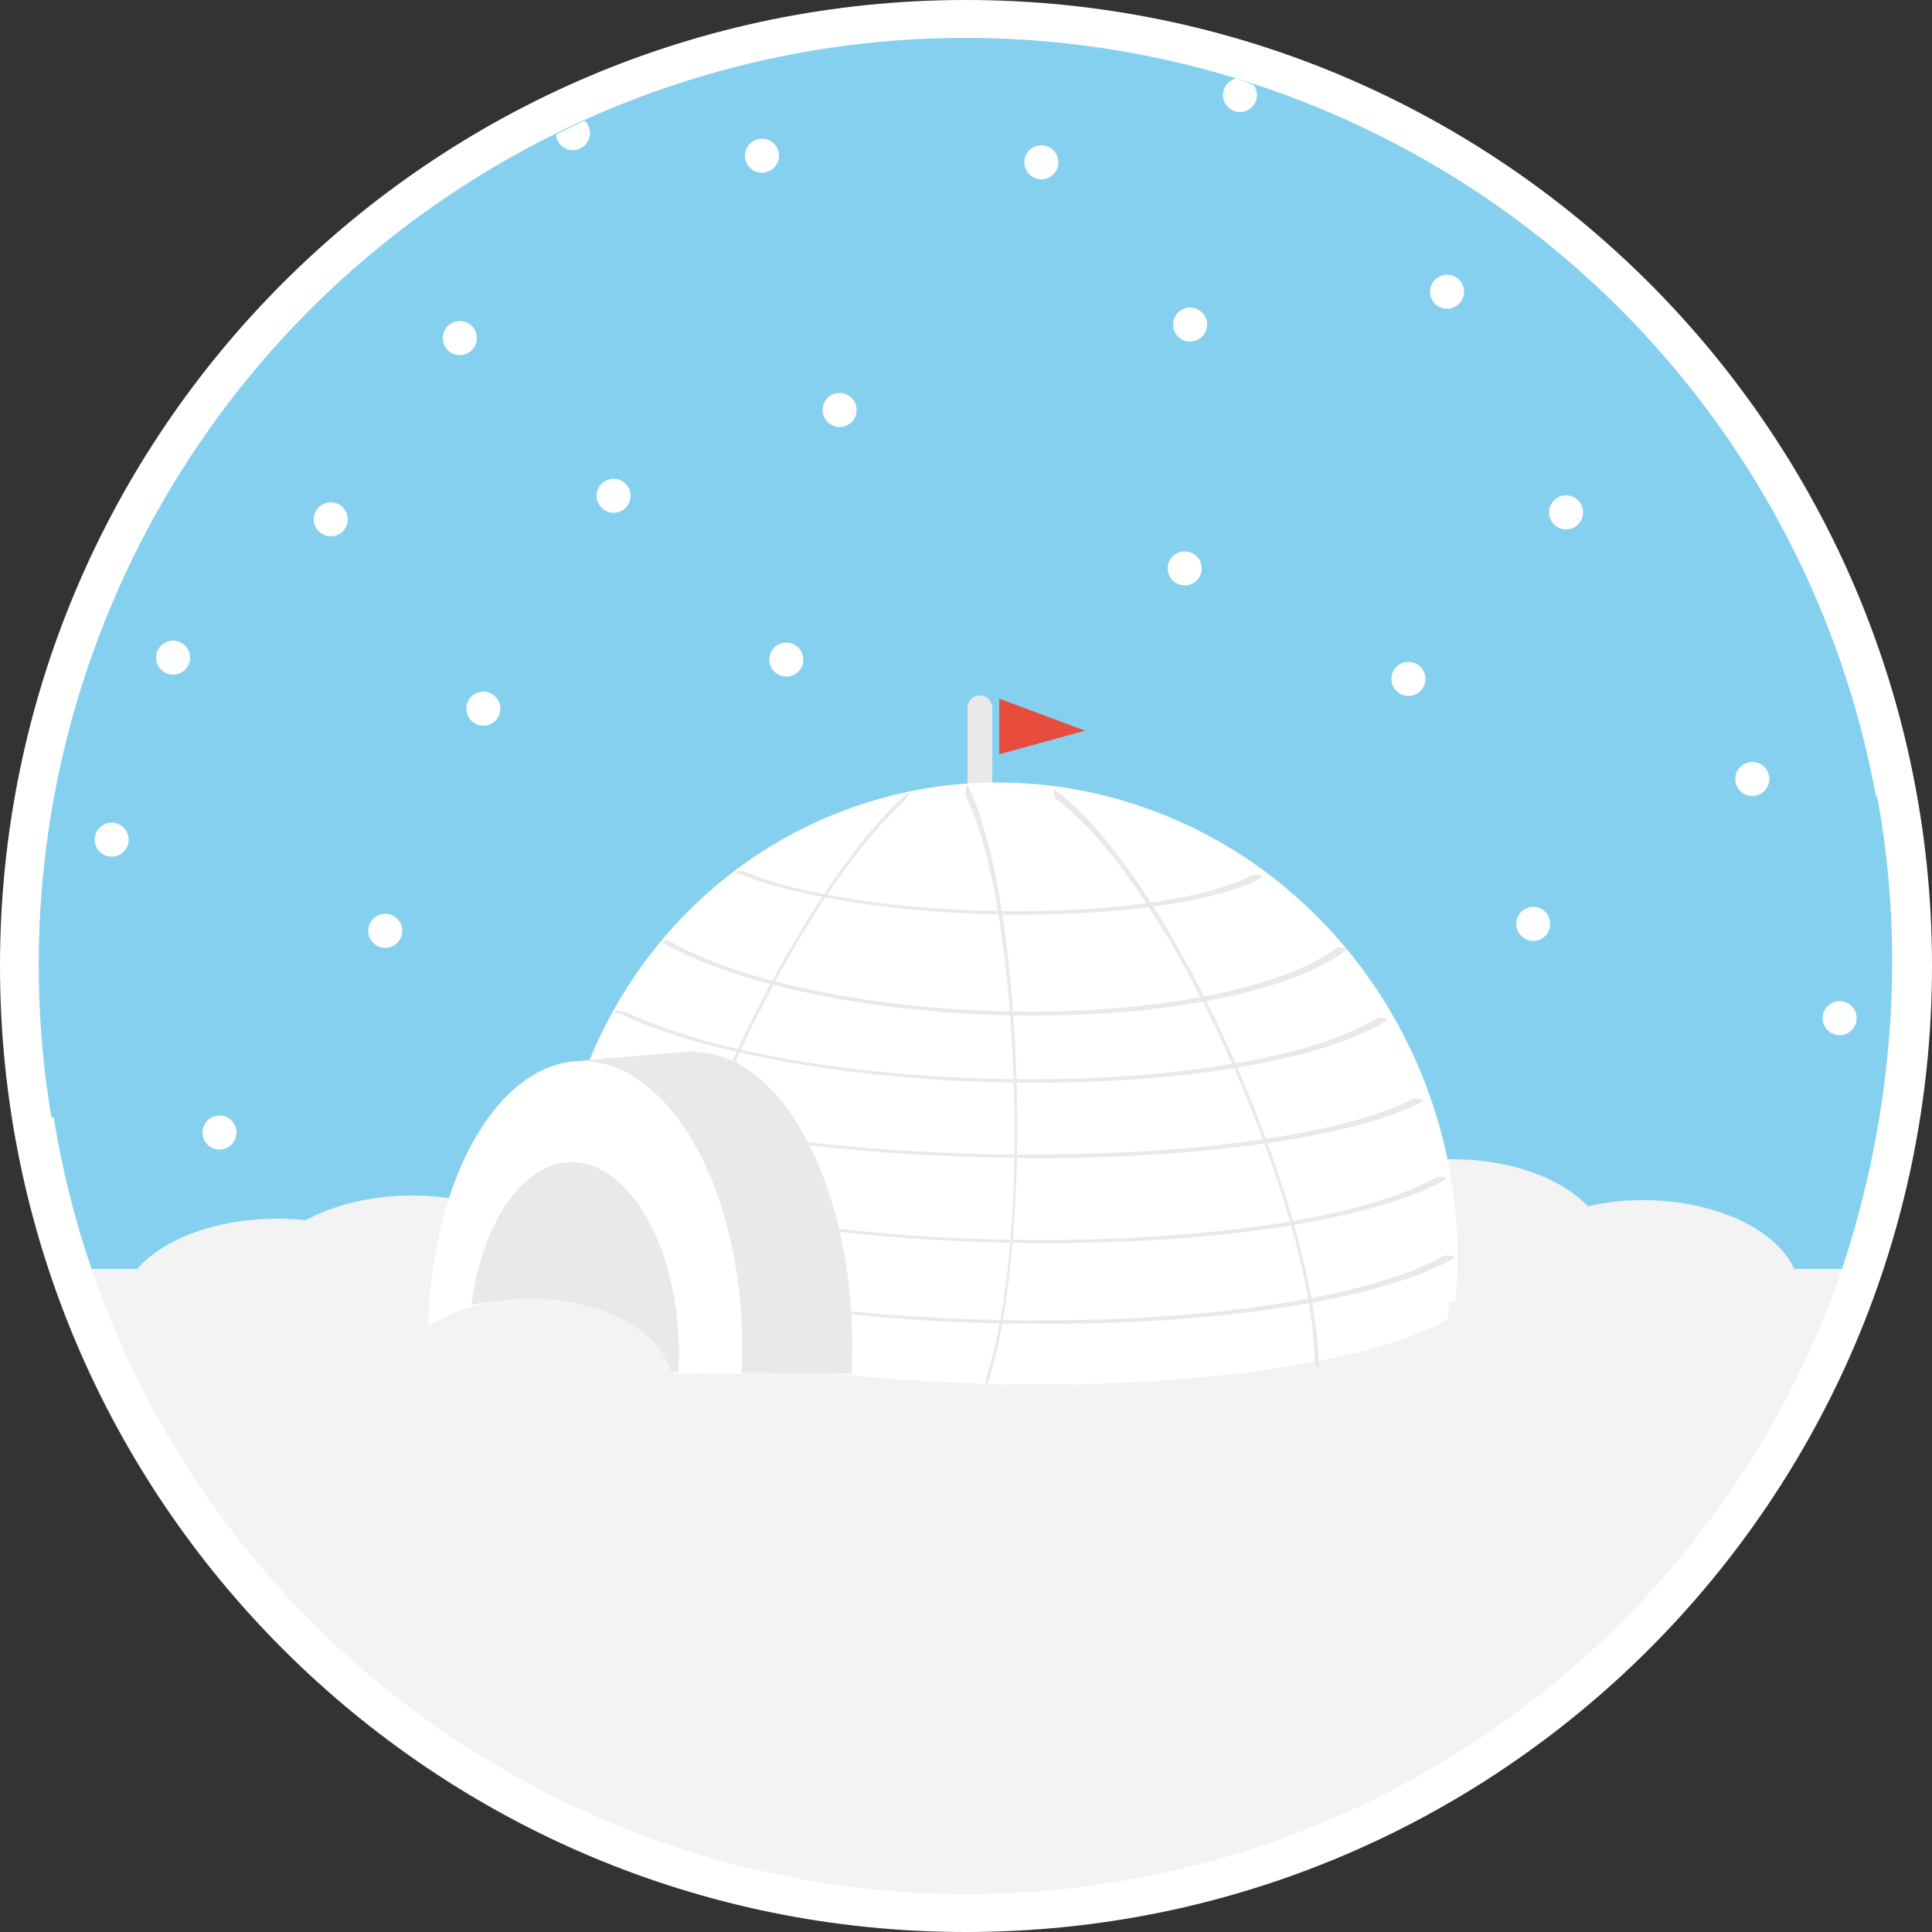 <?xml version="1.0" encoding="iso-8859-1"?>
<!-- Uploaded to: SVG Repo, www.svgrepo.com, Generator: SVG Repo Mixer Tools -->
<svg version="1.1" id="Layer_1" xmlns="http://www.w3.org/2000/svg" xmlns:xlink="http://www.w3.org/1999/xlink" 
	 viewBox="0 0 500 500" xml:space="preserve">
<rect x="0" y="0" width="500" height="500" fill="#333333" stroke="none"/>
<g transform="translate(0 -540.36)">
	<path style="fill:#FFFFFF;" d="M250,540.36c-138.1,0-250,111.9-250,250s111.9,250,250,250s250-111.9,250-250
		S388.1,540.36,250,540.36L250,540.36z"/>
	<path style="fill:#86D0EF;" d="M248.8,550.16c-45.6,0.2-90.1,13.4-128.4,38c-80.8,51.8-122.9,146.8-107.1,241.4l0.6-0.1
		c2.1,13.3,5.4,26.5,9.8,39.3h453c13.1-39.3,16.6-82.2,9.1-122.3h-0.3c-11.6-63.1-48-118.9-101.1-155
		C344.4,564.36,297.1,549.96,248.8,550.16z"/>
	<path style="fill:#F3F3F3;" d="M375.8,840.36c-22.4,0-40.5,10.7-40.5,24c0,1.5,0.3,3,0.7,4.4H146.3c-3.9-11.1-20.5-19-39.7-19
		c-10.2,0-20,2.3-27.5,6.4c-2.5-0.3-5-0.4-7.6-0.4c-15.2,0-29.2,5.1-36.1,13.1H23.7c33.3,96.7,124.2,161.6,226.5,161.7
		c102.2-0.1,193.2-65.1,226.5-161.7h-12.3c-4.7-10.5-20.8-17.9-39.2-17.9c-4.9,0-9.7,0.5-14.2,1.6
		C403.7,844.96,390.3,840.36,375.8,840.36z"/>
	<g>
		<circle style="fill:#FFFFFF;" cx="405.3" cy="672.96" r="4.4"/>
		<circle style="fill:#FFFFFF;" cx="308" cy="624.36" r="4.4"/>
		<circle style="fill:#FFFFFF;" cx="374.5" cy="615.86" r="4.4"/>
		<circle style="fill:#FFFFFF;" cx="217.3" cy="646.46" r="4.4"/>
		<circle style="fill:#FFFFFF;" cx="203.5" cy="711.06" r="4.4"/>
		<circle style="fill:#FFFFFF;" cx="125.1" cy="723.76" r="4.4"/>
		<circle style="fill:#FFFFFF;" cx="44.8" cy="710.56" r="4.4"/>
		<circle style="fill:#FFFFFF;" cx="119" cy="627.86" r="4.4"/>
		<circle style="fill:#FFFFFF;" cx="364.5" cy="716.06" r="4.4"/>
		<circle style="fill:#FFFFFF;" cx="453.5" cy="741.96" r="4.4"/>
		<circle style="fill:#FFFFFF;" cx="396.8" cy="779.46" r="4.4"/>
		<circle style="fill:#FFFFFF;" cx="476.1" cy="803.86" r="4.4"/>
		<circle style="fill:#FFFFFF;" cx="56.8" cy="833.46" r="4.4"/>
		<circle style="fill:#FFFFFF;" cx="99.7" cy="781.26" r="4.4"/>
		<circle style="fill:#FFFFFF;" cx="28.9" cy="757.66" r="4.4"/>
		<circle style="fill:#FFFFFF;" cx="85.6" cy="674.76" r="4.4"/>
		<circle style="fill:#FFFFFF;" cx="158.8" cy="668.66" r="4.4"/>
		<circle style="fill:#FFFFFF;" cx="197.2" cy="580.66" r="4.4"/>
		<circle style="fill:#FFFFFF;" cx="269.5" cy="582.36" r="4.4"/>
		<path style="fill:#FFFFFF;" d="M319.9,560.66c-2,0.5-3.4,2.3-3.4,4.3c0,2.4,2,4.4,4.4,4.4s4.4-2,4.4-4.4c0-0.9-0.3-1.9-0.9-2.6
			C323,561.76,321.4,561.16,319.9,560.66z"/>
		<path style="fill:#FFFFFF;" d="M151.3,571.56c-2.5,1.2-4.9,2.4-7.4,3.6c0.1,1.6,1,2.9,2.4,3.6c2.2,1.1,4.8,0.2,5.9-2l0,0
			C153.1,575.06,152.7,572.96,151.3,571.56z"/>
		<circle style="fill:#FFFFFF;" cx="306.6" cy="687.46" r="4.4"/>
		<circle style="fill:#FFFFFF;" cx="245.1" cy="776.76" r="4.4"/>
	</g>
	<path style="fill:#E9E9E9;" d="M253.6,720.36c1.8,0,3.2,1.5,3.2,3.3v37.1c0,1.8-1.4,3.3-3.2,3.3s-3.2-1.5-3.2-3.3v-37.1
		C250.4,721.76,251.8,720.36,253.6,720.36z"/>
	<path style="fill:#E74C3C;" d="M258.6,721.16v14.4l22.2-6.1L258.6,721.16z"/>
	<g>
		<path style="fill:#FFFFFF;" d="M254,742.96c-20.3,0.7-40,7-57.1,18c-37.6,24.4-58.1,69.1-52.7,115.1h1.7c0.1,1.4,0.2,2.8,0.3,4.2
			l228.6,1.2c0.1-1.4,0.1-2.8,0.2-4.3h1.7c4.2-46-17.4-90.9-55.7-115.7C300.8,748.56,277.5,742.06,254,742.96z"/>
		<path style="fill:#FFFFFF;" d="M145.3,880.16c25.5,11,71.9,18.1,120.1,18.5c48.2,0.3,90.3-6.1,109-16.8"/>
		<rect x="172.7" y="877.06" style="fill:#FFFFFF;" width="201.9" height="5"/>
	</g>
	<g>
		<path style="fill:#E9E9E9;" d="M179.9,812.36l-29.7,2.5l5.8,0.8l6.4,2.3l1.3,0.9c-1.7,1.4-3.4,3-5,4.9
			c-12.9,15.1-19.9,42.8-18.1,71.3l79.8,0.8c1.5-28.5-6-56.3-19.1-71.7c-6.5-7.5-13.9-11.5-21.5-11.5L179.9,812.36L179.9,812.36z"/>
		<path style="fill:#E9E9E9;" d="M374.2,865.26c-0.3,0-0.5,0.1-0.6,0.1c-18.6,10.6-60.4,17.1-108.2,16.7c-15.4-0.1-30.6-0.9-45-2.3
			c0,0.3,0,0.5,0.1,0.8c14.8,1.5,30.3,2.3,46.1,2.4c48.6,0.4,90.9-6.2,109.7-17c0.3-0.2,0-0.4-0.7-0.6
			C375.1,865.36,374.6,865.26,374.2,865.26z"/>
		<path style="fill:#E9E9E9;" d="M372.3,844.96c-0.3,0-0.5,0-0.7,0.1c-18,10.3-58.6,16.5-105,16.2c-17.1-0.1-33.9-1.1-49.5-2.9
			c0.1,0.3,0.1,0.5,0.2,0.8c16,1.8,33.1,2.8,50.4,2.9c47.2,0.3,88.2-6,106.5-16.5c0.3-0.2-0.1-0.4-0.8-0.6
			C373.1,844.96,372.7,844.96,372.3,844.96z"/>
		<path style="fill:#E9E9E9;" d="M366.3,824.66c-0.3,0-0.5,0-0.7,0.1c-17.5,9.1-57.1,14.7-102.3,14.4c-18.9-0.1-37.3-1.3-54.2-3.2
			c0.1,0.3,0.3,0.5,0.4,0.8c17.2,2,36,3.1,55,3.3c46,0.3,86-5.3,103.8-14.7c0.3-0.2-0.1-0.4-0.8-0.6
			C367.1,824.66,366.6,824.66,366.3,824.66z"/>
		<path style="fill:#E9E9E9;" d="M160.5,802.16c0.6-0.1,1.4,0.1,1.9,0.3c21.3,10.2,60.3,16.9,101.3,17.2
			c40.9,0.3,76.7-5.8,92.6-15.8c0.3-0.2,1.1-0.2,1.8,0c0.7,0.2,1,0.5,0.8,0.6c-16.2,10.2-52.4,16.4-94,16.1
			c-41.6-0.3-82-7.2-104.3-17.8c-0.9-0.1-1.6-0.3-1.6-0.5c0-0.3,0.8-0.4,1.7-0.2C160.5,802.06,160.5,802.06,160.5,802.16
			L160.5,802.16z"/>
		<path style="fill:#E9E9E9;" d="M171.9,783.86c0.5-0.1,1.3,0.1,1.8,0.3c19,10.7,53.7,17.6,90,18c36.4,0.3,68.2-6.1,82.3-16.5
			c0.3-0.2,1-0.2,1.6,0s1,0.5,0.7,0.7l0,0c-14.4,10.7-46.6,17.2-83.7,16.8s-72.9-7.5-92.8-18.6
			C171.5,784.26,171.6,784.06,171.9,783.86L171.9,783.86z"/>
		<path style="fill:#E9E9E9;" d="M191,765.76c0.6-0.1,1.5,0.1,2,0.3c14.3,6,40.5,9.9,68.2,10.1c27.7,0.2,52-3.4,62.7-9.3
			c0.3-0.2,1.1-0.2,1.9,0s1.1,0.4,0.9,0.6l0,0c-11.1,6.1-35.8,9.8-64.2,9.6c-28.4-0.2-56.1-4.3-71.5-10.7
			C190.4,766.16,190.4,765.86,191,765.76L191,765.76L191,765.76z"/>
		<path style="fill:#E9E9E9;" d="M340.8,894.16c-0.3-0.5-0.6-1.3-0.6-1.9c-0.2-18.8-9.1-49.9-23.2-80.8
			c-14.1-30.9-30.8-55-43.5-64.1c-0.7-0.4-1.2-3.1-0.5-2.6c13,9.3,29.9,33.8,44.3,65.3s23.8,64,24,84
			C341.4,894.56,341.1,894.66,340.8,894.16L340.8,894.16z"/>
		<path style="fill:#E9E9E9;" d="M235.1,745.56c-0.1-0.1-0.3,0-0.5,0.2c-14.3,12.8-31.2,39-45.1,69.1c0.3,0.1,0.5,0.2,0.8,0.3
			c13.6-29.8,30.1-55.2,43.7-67.4c0.4-0.4,0,0,1.1-1.7C235.2,745.86,235.2,745.66,235.1,745.56L235.1,745.56z M167.3,895.36
			c0,0.2,0,0.5,0.1,0.7c0,0.5,0.6,0,1.1-0.7H167.3L167.3,895.36z"/>
		<path style="fill:#E9E9E9;" d="M255.2,898.36c-0.1-0.6,0-1.6,0.2-2.1c5.4-16.3,8.1-46,6.9-77.7s-5.6-58.4-12.3-72
			c-0.4-0.8,0.1-3.6,0.5-2.8c6.8,13.9,11.3,41.1,12.5,73.5s-1.6,63.7-7.4,81.2C255.6,899.06,255.3,899.06,255.2,898.36z"/>
	</g>
	<path style="fill:#FFFFFF;" d="M191.9,895.96c1.5-27.7-6-54.8-19.4-69.7s-30.1-15.1-43.1-0.4s-20.2,41.6-18.3,69.4"/>
	<path style="fill:#E9E9E9;" d="M147,841.16c-4.7,0.3-9.3,2.8-13.3,7.3c-5.9,6.7-10.1,17.3-11.7,29.6c3.9-0.7,8-1.1,12.2-1.1
		c18.8,0,35.1,7.7,39.4,18.5h2c1-18.6-4.1-36.7-13-46.7C158,843.46,152.5,840.86,147,841.16L147,841.16z"/>
	<ellipse style="fill:#F3F3F3;" cx="137.5" cy="899.06" rx="36.6" ry="22.6"/>
</g>
</svg>